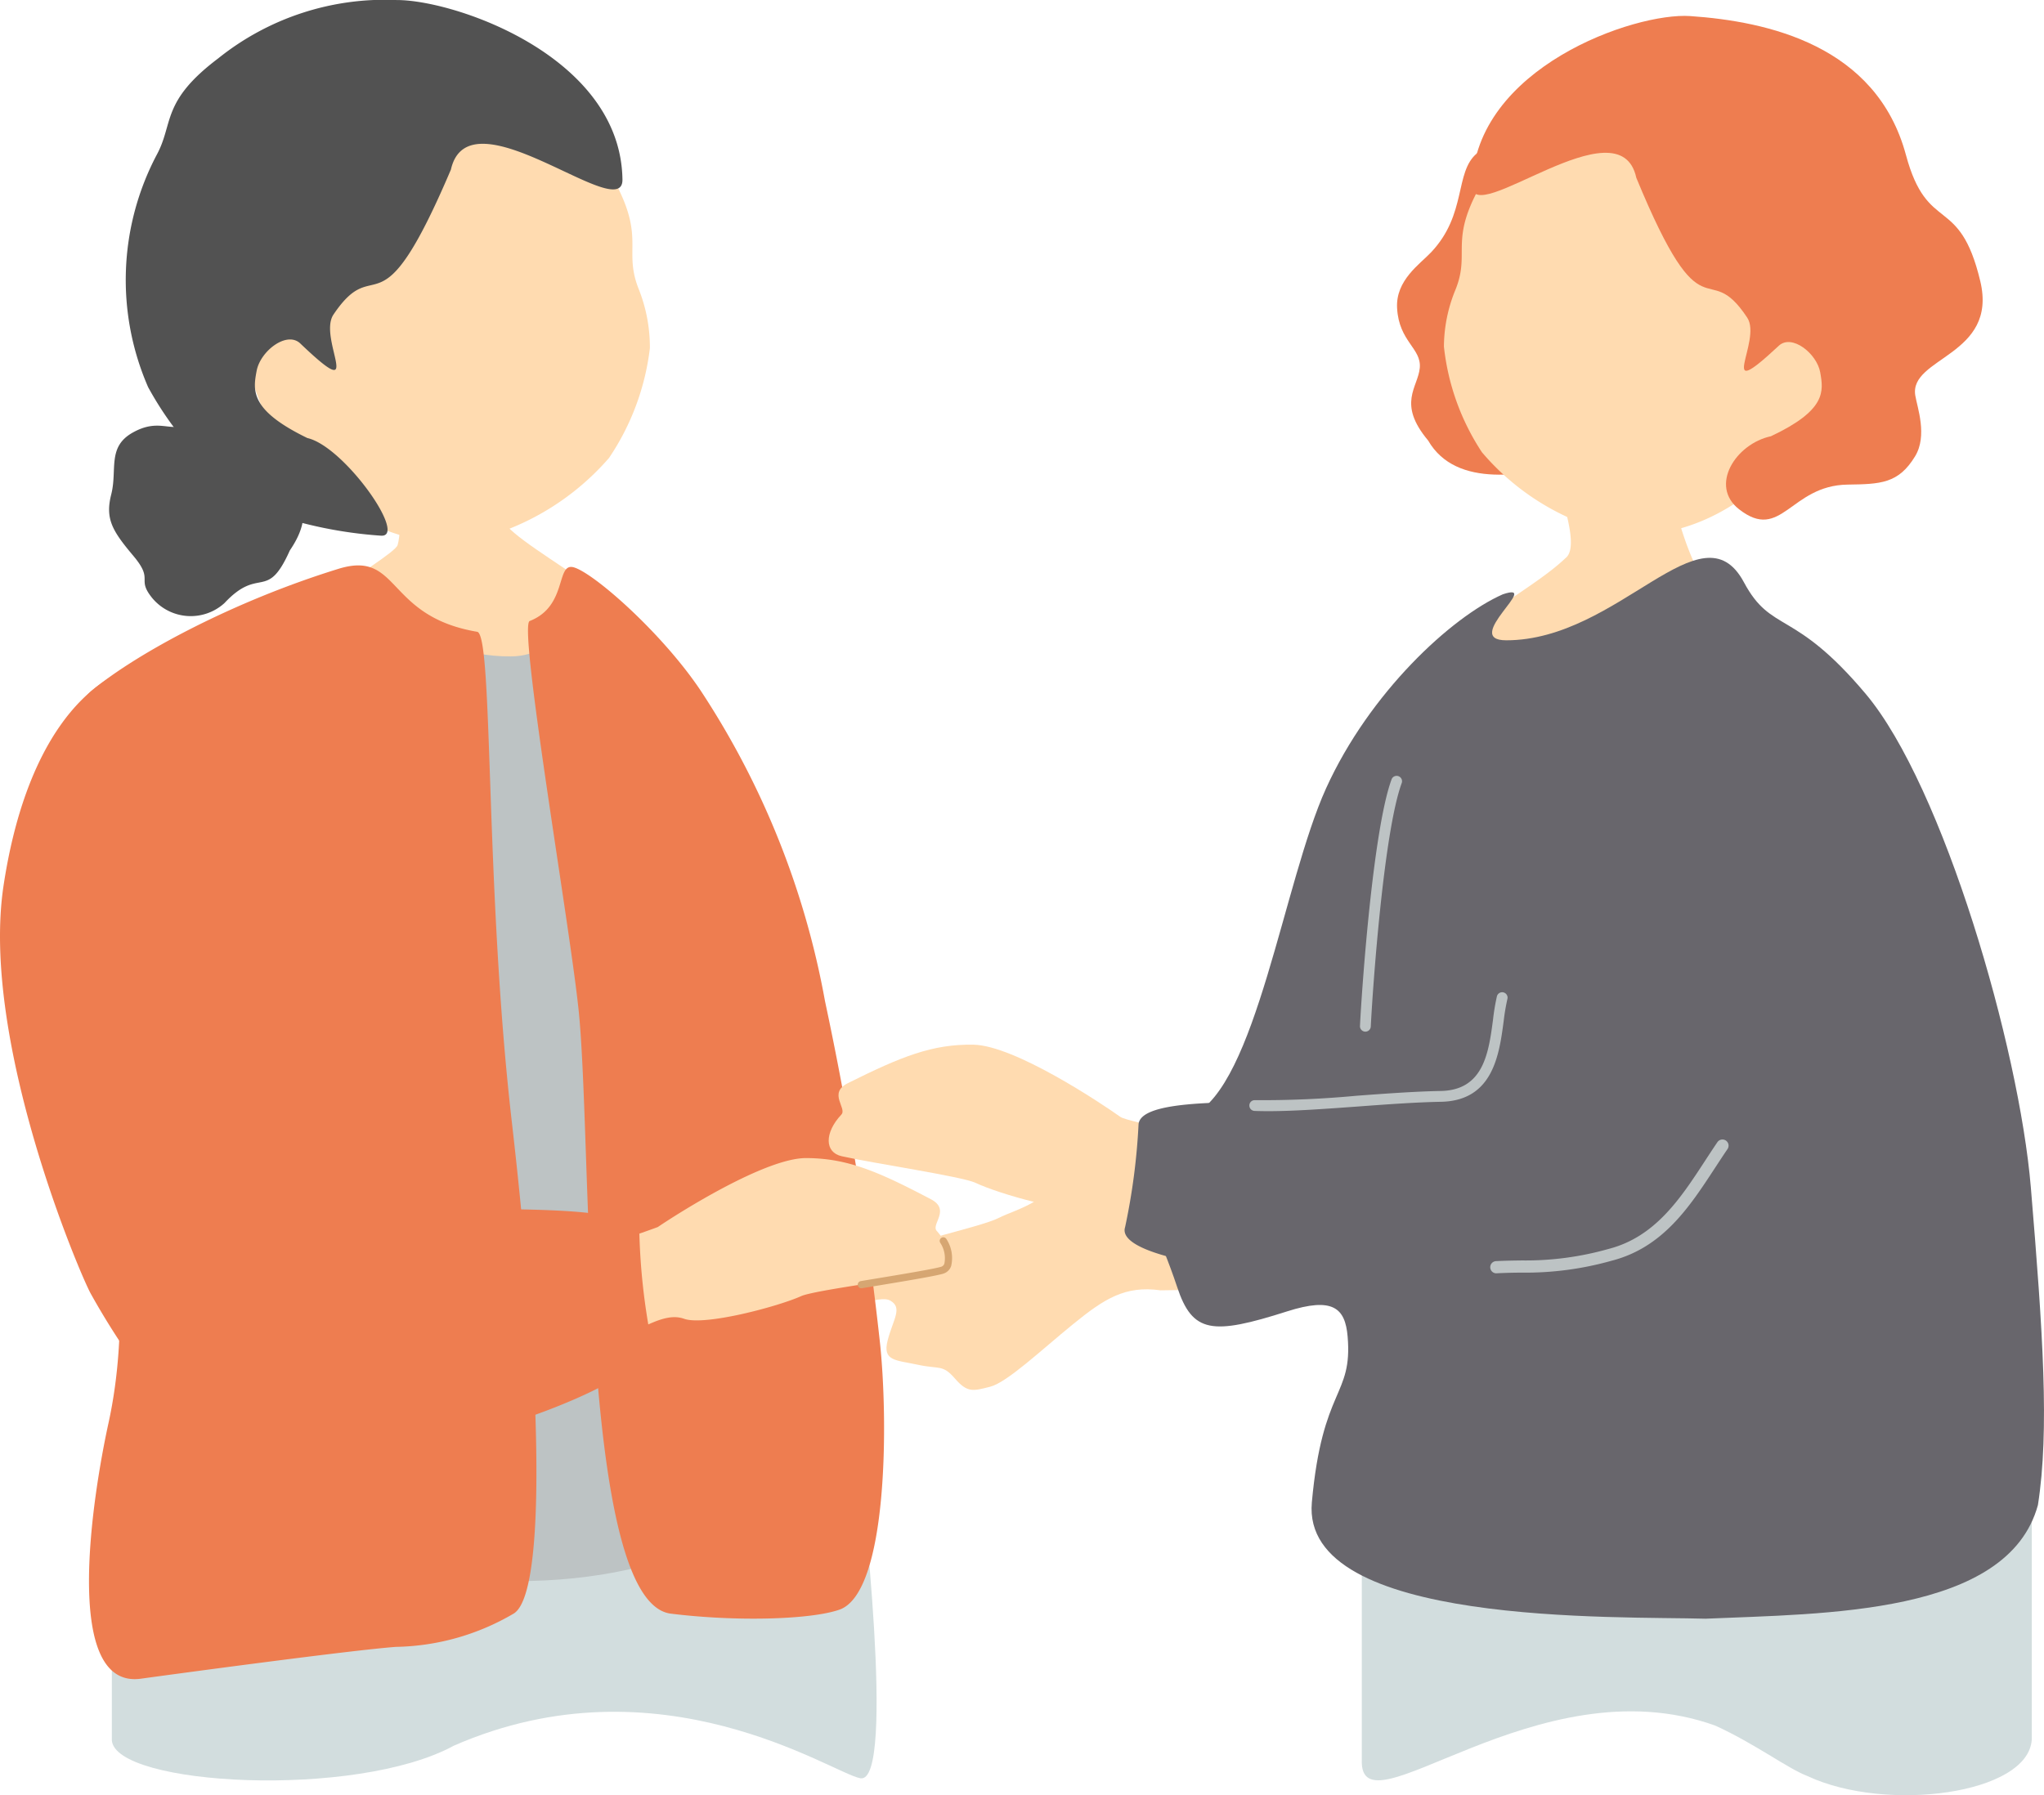 <svg xmlns="http://www.w3.org/2000/svg" width="110.414" height="96.999" viewBox="0 0 110.414 96.999">
  <g id="グループ_3180" data-name="グループ 3180" transform="translate(-834.913 -753.088)">
    <g id="グループ_3179" data-name="グループ 3179" transform="translate(834.913 753.088)">
      <g id="グループ_3172" data-name="グループ 3172" transform="translate(45.224 0.858)">
        <path id="パス_4056" data-name="パス 4056" d="M947.371,867.77c2.192,1,3.919,2.325,5.005,2.736,4.226,1.979,11.929.983,12.1-1.989V854.181H928.285v15.427C928.114,873.88,937.743,864.317,947.371,867.77Z" transform="translate(-899.946 -775.393)" fill="#d2ddde"/>
        <path id="パス_4057" data-name="パス 4057" d="M908.97,833.54c-2.074.106-2.213-.548-2.764-1.377-.7-1.056-.664-2.279-1.819-2.965s-1.184,1.348-.559,2.948c.709,1.811-1.858,2.384-2.8,2.873s-5.746,1.511-6.737,2.126-2.279,1.164-1.918,2.136,2.164-.185,2.824.207.142,1-.155,2.136.44,1.063,1.625,1.321,1.336-.031,2.011.749.984.673,1.9.44,2.768-1.988,4.461-3.366,2.82-2.112,4.737-1.843c.119.016,10.623-.191,10.865-.187.126-1.857-2.1-5.98-1.925-7.915C917.8,830.965,909.3,833.523,908.97,833.54Z" transform="translate(-892.315 -770.064)" fill="#ffdbb0"/>
        <path id="パス_4058" data-name="パス 4058" d="M939.473,789.369c-1.8,1.716-5.071,3.166-7.414,6.026-4.593,5.609-3.981,16.065,3.21,15.656a38.161,38.161,0,0,0,16.264-4.332c3.759-2.043,4.495-3.187,1.226-7.518s-4.741-5.966-6.375-9.643-1.371-7.492-3.505-7.465-4.3-.57-4.387.738S940.5,788.565,939.473,789.369Z" transform="translate(-900.125 -760.076)" fill="#ffdbb0"/>
        <path id="パス_4059" data-name="パス 4059" d="M922.314,842.383c.564-6.252,2.21-5.7,1.933-8.963-.131-1.546-.8-2.146-3.27-1.358-4.054,1.294-5.112,1.179-5.941-1.323-1.846-5.566-4.156-7,.816-9.269,3.449-1.574,4.936-12.609,7.228-17.664,2.345-5.17,6.759-9.257,9.549-10.489,2.175-.73-2.272,2.485.187,2.485,6.1,0,10.56-7.388,12.837-3.137,1.493,2.789,2.681,1.392,6.585,6.039,4.189,4.986,8.285,19.1,8.915,26.658.653,7.841,1.011,13.13.383,17.162-1.624,5.956-11.585,5.863-17.957,6.143C938.9,848.526,921.708,849.1,922.314,842.383Z" transform="translate(-896.674 -762.063)" fill="#68666c"/>
        <g id="グループ_3171" data-name="グループ 3171" transform="translate(30.241)">
          <path id="パス_4060" data-name="パス 4060" d="M932.38,778.845c1.526,2.639,5.319,1.857,7.857,1.236,5.414-1.324-.5-9.784-.977-11.052s.423-9.587-4.243-5.7c-1.226,1.023-.524,3.274-2.471,5.342-.6.64-1.929,1.51-1.842,3.024.1,1.811,1.319,2.165,1.226,3.223S930.691,776.831,932.38,778.845Z" transform="translate(-930.7 -755.902)" fill="#ee7d50"/>
          <path id="パス_4061" data-name="パス 4061" d="M951.521,779.465c-2.91,2.835-6.43,3.67-9,2.971a13.4,13.4,0,0,1-6.553-4.218,12.861,12.861,0,0,1-2.052-5.706,8.151,8.151,0,0,1,.621-3.069c.943-2.324-.733-2.738,2.294-7.124.919-1.331,5.959-7.221,12.983-5.713C955.991,757.931,958.955,773.82,951.521,779.465Z" transform="translate(-931.382 -754.641)" fill="#ffdbb0"/>
          <path id="パス_4062" data-name="パス 4062" d="M944.717,762.925c-.894-4.149-8.937,2.812-8.876.419.161-6.367,8.778-9.364,11.785-9.157,4.195.287,10.062,1.586,11.655,7.5,1.167,4.335,2.887,2.086,4.017,6.824.964,4.042-3.854,4.106-3.511,6.177.107.648.669,2.164-.009,3.283-.9,1.486-1.88,1.506-3.652,1.532-3.094.046-3.571,3.121-5.858,1.333-1.624-1.269-.188-3.537,1.721-3.946,2.992-1.411,2.845-2.422,2.663-3.448s-1.539-2.1-2.242-1.438c-3.5,3.268-.877-.269-1.7-1.519C948.473,767.092,948.4,771.855,944.717,762.925Z" transform="translate(-931.791 -754.177)" fill="#ee7d50"/>
        </g>
        <path id="パス_4063" data-name="パス 4063" d="M928.452,820.115h-.014a.294.294,0,0,1-.278-.307c.106-2.129.71-10.631,1.711-13.335a.292.292,0,0,1,.548.2c-.975,2.634-1.569,11.051-1.675,13.161A.292.292,0,0,1,928.452,820.115Z" transform="translate(-899.92 -765.231)" fill="#bdc3c4"/>
      </g>
      <g id="グループ_3176" data-name="グループ 3176" transform="translate(3.266)">
        <g id="グループ_3175" data-name="グループ 3175" transform="translate(2.628)">
          <path id="パス_4064" data-name="パス 4064" d="M864.876,781.545c-.273.034-3.89.7-4.236.706-.065.595-.161,5.578-.415,6.327s-8.294,4.893-7.117,7.482c4.392,2.912,17.932,1.948,20.218-1.467,3.021-1.164-6.895-5.97-7.377-7.329C865.6,786.267,864.924,781.93,864.876,781.545Z" transform="translate(-844.642 -759.125)" fill="#ffdbb0"/>
          <g id="グループ_3174" data-name="グループ 3174">
            <g id="グループ_3173" data-name="グループ 3173">
              <path id="パス_4065" data-name="パス 4065" d="M852.157,788.868c-1.251,2.8-1.625.805-3.532,2.846a2.706,2.706,0,0,1-3.889-.257c-.9-1.1.111-.934-1.027-2.288s-1.538-2-1.2-3.328-.228-2.552,1.146-3.331,1.993-.067,2.8-.416,1.646-1.139,2.873.277,2.684,1.339,2.894,2.407S853.639,786.693,852.157,788.868Z" transform="translate(-842.394 -759.128)" fill="#525252"/>
              <path id="パス_4066" data-name="パス 4066" d="M854.991,779.436c3.006,2.995,6.673,3.908,9.363,3.207a14,14,0,0,0,6.894-4.329,13.428,13.428,0,0,0,2.209-5.935,8.5,8.5,0,0,0-.612-3.213c-.958-2.438.8-2.85-2.314-7.467-.944-1.4-6.14-7.611-13.494-6.118C850.572,756.894,848.7,773.168,854.991,779.436Z" transform="translate(-844.245 -753.568)" fill="#ffdbb0"/>
              <path id="パス_4067" data-name="パス 4067" d="M861.1,762.249c.982-4.323,9.3,3.041,9.266.541-.094-6.651-9.053-9.709-12.2-9.7a14.387,14.387,0,0,0-9.648,3.161c-3.092,2.335-2.385,3.51-3.315,5.212a14.49,14.49,0,0,0-.458,12.546,18.208,18.208,0,0,0,6.366,6.737,23.379,23.379,0,0,0,6.215,1.286c1.463.087-1.991-4.825-3.979-5.275-3.107-1.509-2.943-2.563-2.741-3.633s1.632-2.171,2.359-1.476c3.616,3.455.919-.27,1.792-1.566C857.129,766.558,857.152,771.532,861.1,762.249Z" transform="translate(-842.636 -753.088)" fill="#525252"/>
            </g>
          </g>
        </g>
        <path id="パス_4069" data-name="パス 4069" d="M842.58,854.181v14.377c.147,2.465,13.175,3.194,18.474.3,11.158-4.878,20.456,1.5,21.96,1.76,1.974.344,0-16.442,0-16.442Z" transform="translate(-839.805 -774.535)" fill="#d2ddde"/>
        <path id="パス_4070" data-name="パス 4070" d="M859.235,844.947c2.888,3.527,16.133,2.657,19.169-.743,3.994-4.471,1.336-10.517.424-20.454s-2.609-25.02-7.455-28.551c-1.458-1.062-1.57,2.032-4.484,2.048-5.252.031-7.36-4.135-8.518-2.989-4.7,4.644-2.242,18.916-1.677,29.656C857.156,832.719,855.8,840.756,859.235,844.947Z" transform="translate(-842.557 -761.78)" fill="#bdc3c4"/>
        <path id="パス_4071" data-name="パス 4071" d="M871.207,794.891c2.062-.8,1.4-3.174,2.379-2.9,1.09.309,4.763,3.539,6.848,6.648a45.03,45.03,0,0,1,6.724,16.789,183.841,183.841,0,0,1,2.961,18.383c.466,4.257.444,13.584-2.182,14.5-1.57.547-5.642.652-9.152.209-4.98-.786-4.146-26.161-4.98-33C873.269,810.736,870.587,795.131,871.207,794.891Z" transform="translate(-845.859 -761.337)" fill="#ee7d50"/>
        <path id="パス_4072" data-name="パス 4072" d="M839.38,815.461c-.194-6.5-1.1-14.783,1.386-16.843,2.464-2.037,7.659-4.821,13.309-6.568,3.337-1.031,2.523,2.554,7.482,3.4.893.04.414,13.732,1.885,26.5,1.566,13.582,1.923,25.439.1,26.549a12.97,12.97,0,0,1-6.363,1.8c-2.524.188-12.3,1.516-13.773,1.719-4.322.6-2.577-10.048-1.756-13.8C843.87,828.086,839.429,817.117,839.38,815.461Z" transform="translate(-839.058 -761.315)" fill="#ee7d50"/>
      </g>
      <g id="グループ_3177" data-name="グループ 3177" transform="translate(0 35.672)">
        <path id="パス_4073" data-name="パス 4073" d="M892.585,836.445c-.318-.355.765-1.143-.315-1.711-2.85-1.5-4.51-2.215-6.735-2.224s-6.96,3.009-8.019,3.728a51.834,51.834,0,0,1-9.274,2.47,50.914,50.914,0,0,0,.974,6.332c2.522-1.11,4.507-1.993,5.1-2.252,2.284-.992,3.511-1.988,4.623-1.594s5.07-.661,6.321-1.224c.711-.319,5.593-.94,7.26-1.28C893.438,838.5,893.491,837.452,892.585,836.445Z" transform="translate(-841.984 -805.609)" fill="#ffdbb0"/>
        <path id="パス_4074" data-name="パス 4074" d="M843.166,798.446c-3.683.6-6.914,4.506-8.061,12.1-1.266,8.376,4.145,21.029,4.709,22.045,1.367,2.461,4.3,7.069,7.4,8.674,4.63,2.4,23.73-3.29,22.845-6.313a34.754,34.754,0,0,1-.607-5.557c-.087-2.517-16.379-.347-18.157-2.455-2.178-2.586-1.492-12.4-2.14-18.492C848.637,803.572,848.324,797.6,843.166,798.446Z" transform="translate(-834.913 -798.366)" fill="#ee7d50"/>
        <path id="パス_4075" data-name="パス 4075" d="M893.92,840.7a.195.195,0,0,1-.034-.387c.176-.031.475-.08.836-.139,1.158-.192,3.1-.511,3.507-.636a.261.261,0,0,0,.176-.177,1.509,1.509,0,0,0-.217-1.108.195.195,0,1,1,.328-.21,1.882,1.882,0,0,1,.255,1.453.648.648,0,0,1-.429.416c-.433.132-2.313.442-3.557.647-.359.06-.656.109-.832.139Z" transform="translate(-847.39 -806.764)" fill="#d6a672"/>
      </g>
      <g id="グループ_3178" data-name="グループ 3178" transform="translate(44.766 33.297)">
        <path id="パス_4076" data-name="パス 4076" d="M907.488,828.634c-1.044-.741-5.713-3.862-7.937-3.9s-3.9.643-6.782,2.078c-1.092.544-.026,1.355-.353,1.7-.927.989-.9,2.04.015,2.247,1.659.377,6.527,1.1,7.23,1.438,1.238.589,5.175,1.73,6.293,1.36s3.443.494,5.706,1.535c.592.273,1.312-1.923,1.494-3.984C913.353,829.713,907.967,828.974,907.488,828.634Z" transform="translate(-891.734 -801.584)" fill="#ffdbb0"/>
        <path id="パス_4077" data-name="パス 4077" d="M944.585,795.357c3.646-.171,4.919,2.983,4.994,8.84.109,8.471-2.051,14.794-2.636,15.8-1.42,2.43-2.49,5.34-5.877,8.367-4.681,4.183-29.97,3.007-29.019,0a34.735,34.735,0,0,0,.727-5.544c.142-2.514,16.383.009,18.206-2.06,2.235-2.538,2.891-13.905,4.309-18.6S942.523,795.454,944.585,795.357Z" transform="translate(-896.038 -795.351)" fill="#68666c"/>
        <path id="パス_4078" data-name="パス 4078" d="M937.4,838.464a.33.33,0,0,1,.008-.659c.521-.026.97-.031,1.4-.037a16.376,16.376,0,0,0,4.674-.621c2.528-.65,3.886-2.73,5.2-4.741.229-.351.457-.7.689-1.041a.331.331,0,0,1,.546.373c-.23.336-.455.682-.682,1.028-1.384,2.117-2.813,4.306-5.59,5.019a17.123,17.123,0,0,1-4.829.642c-.419,0-.86.01-1.372.035Z" transform="translate(-901.357 -802.961)" fill="#bdc3c4"/>
        <path id="パス_4079" data-name="パス 4079" d="M921.586,827.562q-.378,0-.73-.013a.293.293,0,0,1-.282-.3.288.288,0,0,1,.3-.282,54.614,54.614,0,0,0,5.5-.239c1.544-.114,3.139-.232,4.544-.258,2.317-.044,2.584-2.073,2.82-3.863a11.6,11.6,0,0,1,.209-1.25.292.292,0,1,1,.567.142,11.2,11.2,0,0,0-.2,1.184c-.241,1.822-.57,4.317-3.39,4.372-1.39.026-2.977.143-4.513.257C924.664,827.438,922.991,827.562,921.586,827.562Z" transform="translate(-897.852 -800.82)" fill="#bdc3c4"/>
      </g>
    </g>
  </g>
</svg>

